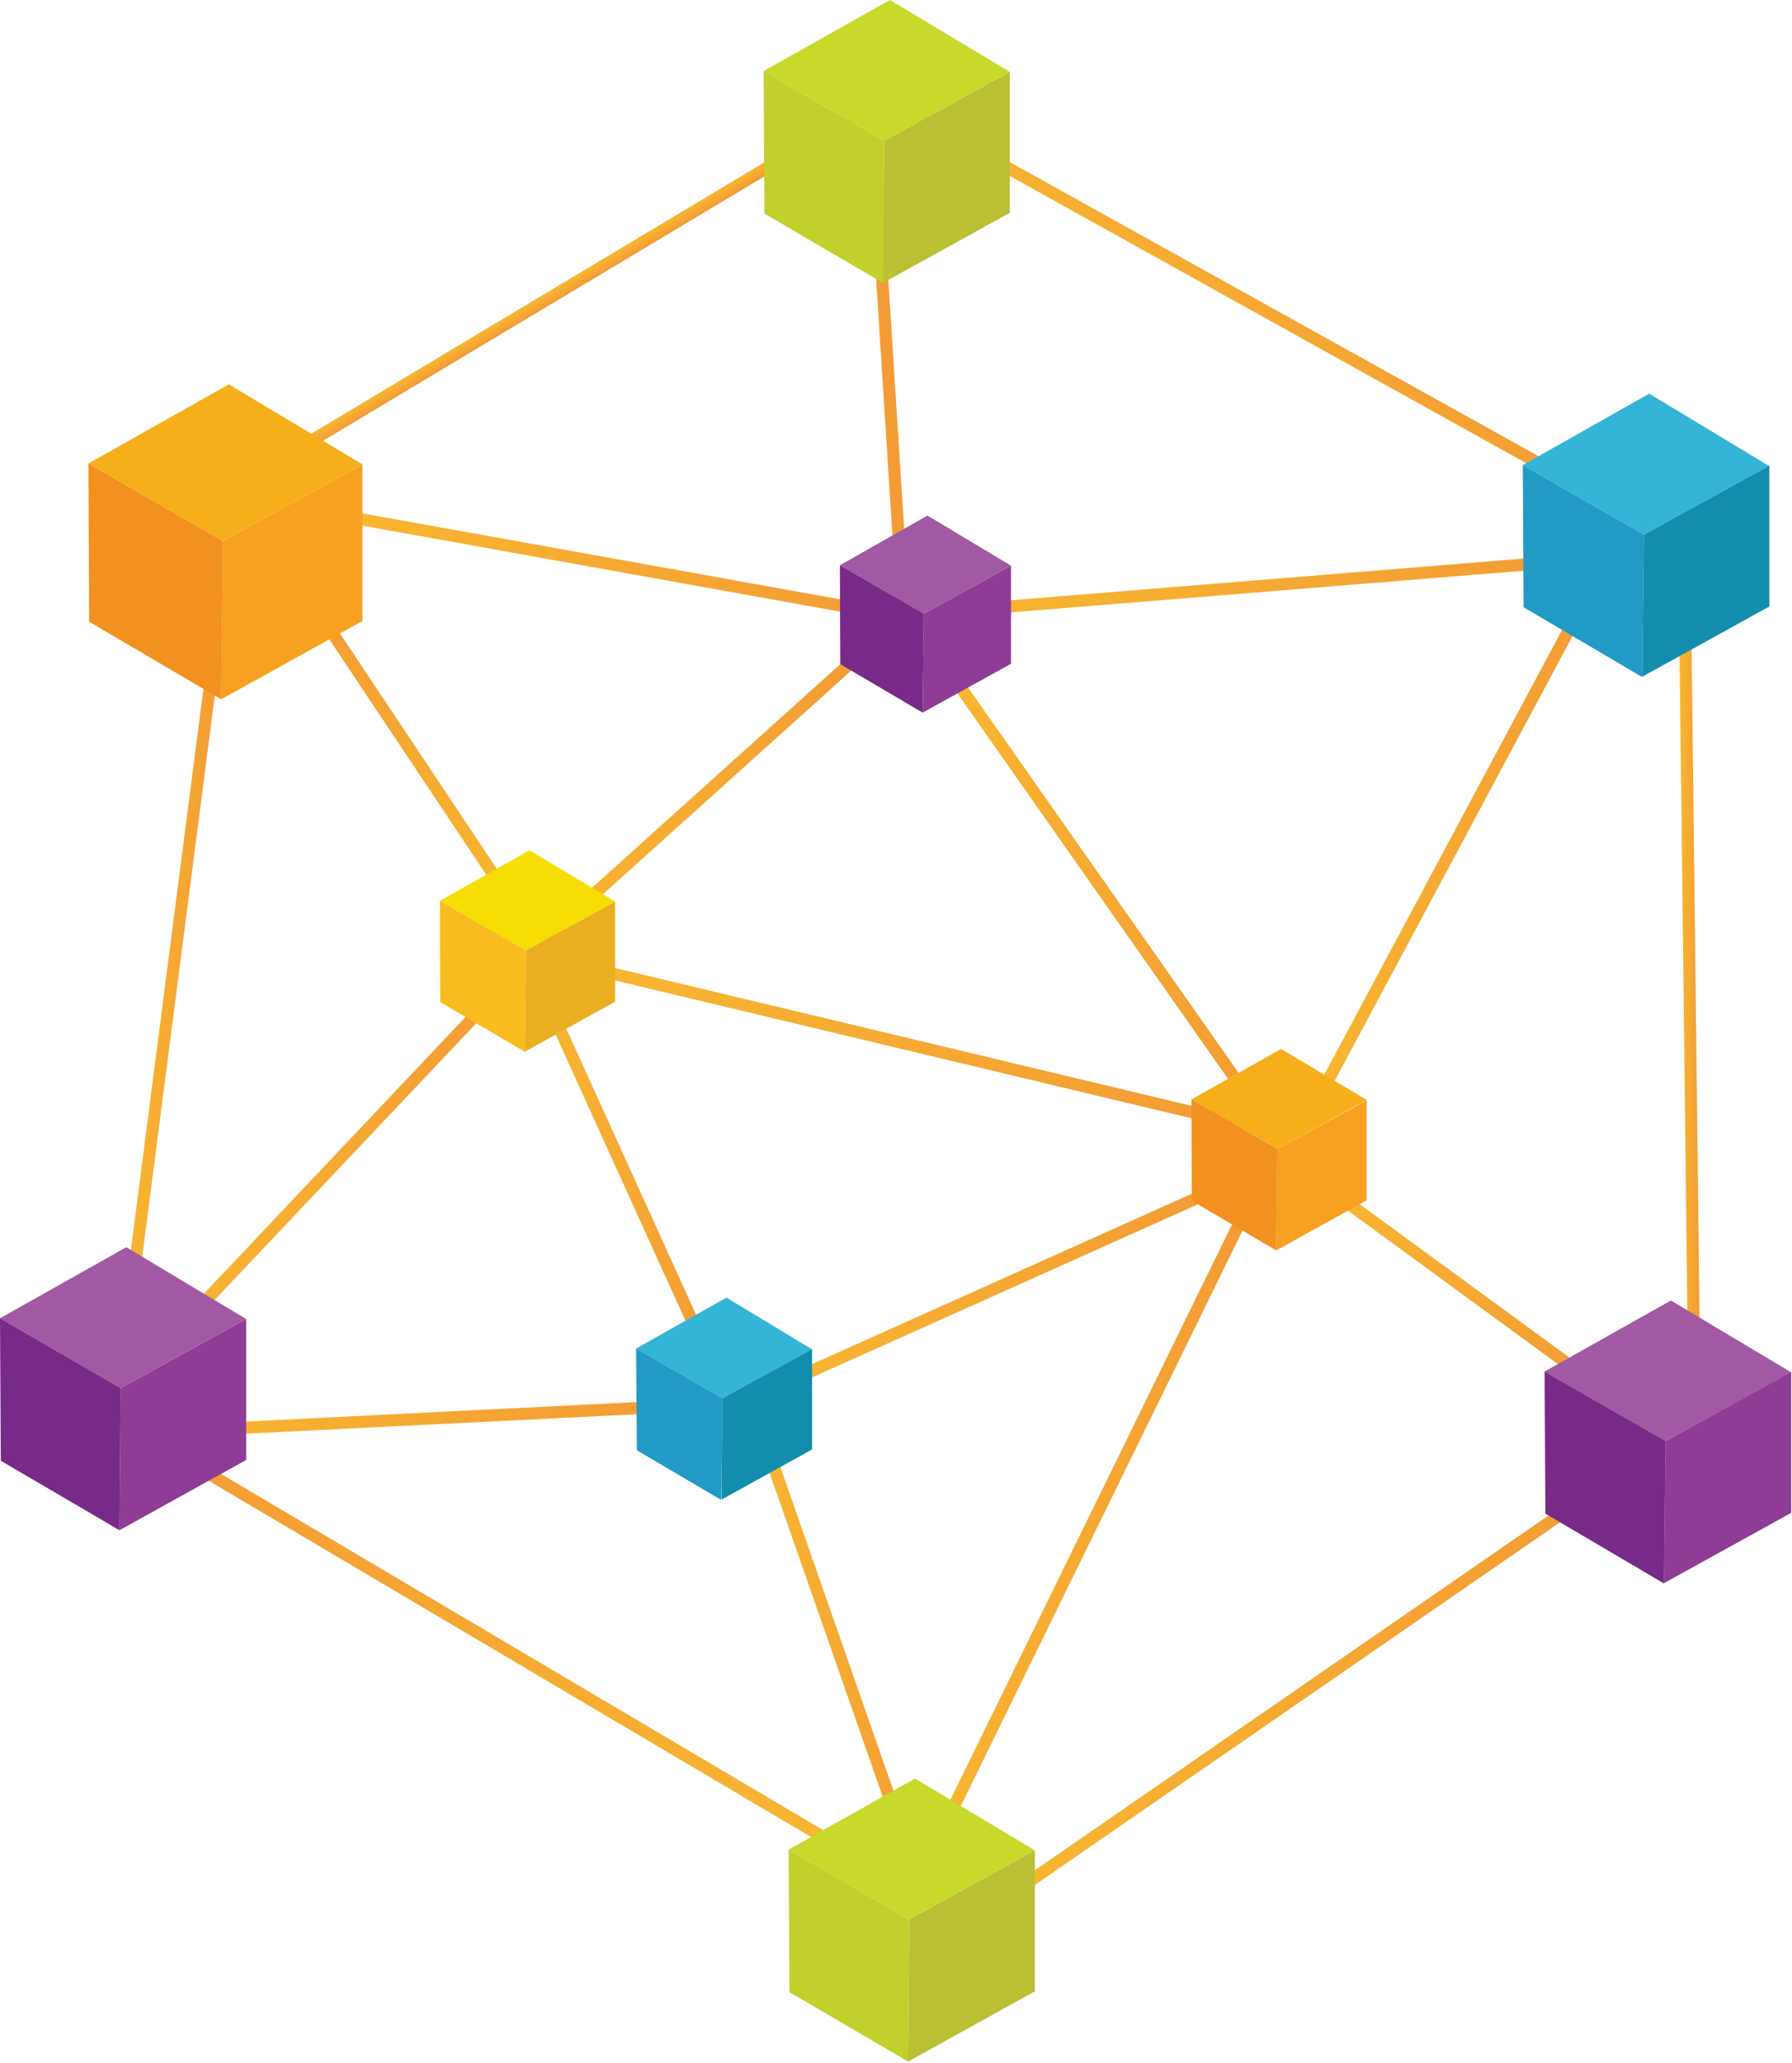 <svg width="444" height="511" viewBox="0 0 444 511" fill="none" xmlns="http://www.w3.org/2000/svg">
<g clip-path="url(#clip0_430_11718)">
<path d="M187.8 352L229.1 470.2" stroke="url(#paint0_linear_430_11718)" stroke-width="3" stroke-miterlimit="10" stroke-linecap="round" stroke-linejoin="round"/>
<path d="M40.7 354.6L165.1 348.4" stroke="url(#paint1_linear_430_11718)" stroke-width="3" stroke-miterlimit="10" stroke-linecap="round" stroke-linejoin="round"/>
<path d="M212 28.4L48.5 126.3" stroke="url(#paint2_linear_430_11718)" stroke-width="3" stroke-miterlimit="10" stroke-linecap="round" stroke-linejoin="round"/>
<path d="M237.9 151.2L390.4 138.8" stroke="url(#paint3_linear_430_11718)" stroke-width="3" stroke-miterlimit="10" stroke-linecap="round" stroke-linejoin="round"/>
<path d="M85.5 127.9L223.9 152.8L216.9 42.7" stroke="url(#paint4_linear_430_11718)" stroke-width="3" stroke-miterlimit="10" stroke-linecap="round" stroke-linejoin="round"/>
<path d="M220.4 25.3L398.1 124.1" stroke="url(#paint5_linear_430_11718)" stroke-width="3" stroke-miterlimit="10" stroke-linecap="round" stroke-linejoin="round"/>
<path d="M134.9 232.5L213.1 162.1" stroke="url(#paint6_linear_430_11718)" stroke-width="3" stroke-miterlimit="10" stroke-linecap="round" stroke-linejoin="round"/>
<path d="M188.3 345.3L298.2 296" stroke="url(#paint7_linear_430_11718)" stroke-width="3" stroke-miterlimit="10" stroke-linecap="round" stroke-linejoin="round"/>
<path d="M228.6 463.2L307.5 302.1" stroke="url(#paint8_linear_430_11718)" stroke-width="3" stroke-miterlimit="10" stroke-linecap="round" stroke-linejoin="round"/>
<path d="M144.9 239.5L306.8 278.2" stroke="url(#paint9_linear_430_11718)" stroke-width="3" stroke-miterlimit="10" stroke-linecap="round" stroke-linejoin="round"/>
<path d="M42 331.6L122.5 246.5" stroke="url(#paint10_linear_430_11718)" stroke-width="3" stroke-miterlimit="10" stroke-linecap="round" stroke-linejoin="round"/>
<path d="M176.7 338.6L134.9 246.5" stroke="url(#paint11_linear_430_11718)" stroke-width="3" stroke-miterlimit="10" stroke-linecap="round" stroke-linejoin="round"/>
<path d="M329.5 294.7L392.7 340.9" stroke="url(#paint12_linear_430_11718)" stroke-width="3" stroke-miterlimit="10" stroke-linecap="round" stroke-linejoin="round"/>
<path d="M235.5 166.7L312.2 275.9" stroke="url(#paint13_linear_430_11718)" stroke-width="3" stroke-miterlimit="10" stroke-linecap="round" stroke-linejoin="round"/>
<path d="M53.7 156.8L31.9 325.4" stroke="url(#paint14_linear_430_11718)" stroke-width="3" stroke-miterlimit="10" stroke-linecap="round" stroke-linejoin="round"/>
<path d="M417.5 150.5L419.8 344" stroke="url(#paint15_linear_430_11718)" stroke-width="3" stroke-miterlimit="10" stroke-linecap="round" stroke-linejoin="round"/>
<path d="M324.6 275.9L394.2 145.8" stroke="url(#paint16_linear_430_11718)" stroke-width="3" stroke-miterlimit="10" stroke-linecap="round" stroke-linejoin="round"/>
<path d="M245.6 472.5L395.8 368.8" stroke="url(#paint17_linear_430_11718)" stroke-width="3" stroke-miterlimit="10" stroke-linecap="round" stroke-linejoin="round"/>
<path d="M128.7 226.3L76.1 147.4" stroke="url(#paint18_linear_430_11718)" stroke-width="3" stroke-miterlimit="10" stroke-linecap="round" stroke-linejoin="round"/>
<path d="M213.9 460.9L35.8 355.6" stroke="url(#paint19_linear_430_11718)" stroke-width="3" stroke-miterlimit="10" stroke-linecap="round" stroke-linejoin="round"/>
<path d="M228.9 152L250.5 140.1V164.4L228.6 176.5C228.6 176.5 228.9 151.5 228.9 152Z" fill="#8F3C96"/>
<path d="M208.1 140L229.8 127.7L250.5 140.1L228.9 152L208.1 140Z" fill="#A159A3"/>
<path d="M208.1 140L228.9 152L228.6 176.5L208.2 164.5L208.1 140Z" fill="#772A87"/>
<path d="M179 346.3L201.2 334.1V359L178.8 371.4C178.7 371.5 179 345.8 179 346.3Z" fill="#138DAE"/>
<path d="M157.6 334L180 321.4L201.2 334.2L179 346.3L157.6 334Z" fill="#34B4D7"/>
<path d="M157.6 334L179 346.3L178.7 371.5L157.8 359.2L157.6 334Z" fill="#219AC5"/>
<path d="M219.1 34.9L250.2 17.8V52.7L218.7 70.1C218.8 70.1 219.1 34.1 219.1 34.9Z" fill="#BABF33"/>
<path d="M189.2 17.6L220.5 0L250.2 17.8L219.1 34.9L189.2 17.6Z" fill="#C8D92B"/>
<path d="M189.2 17.6L219.1 34.9L218.8 70.1L189.4 52.9L189.2 17.6Z" fill="#C2D02E"/>
<path d="M407.299 132.4L438.399 115.3V150.2L406.899 167.6C406.899 167.7 407.299 131.7 407.299 132.4Z" fill="#138DAE"/>
<path d="M377.3 115.2L408.6 97.5L438.3 115.4L407.3 132.4L377.3 115.2Z" fill="#34B4D7"/>
<path d="M377.3 115.2L407.3 132.4L406.9 167.7L377.5 150.4L377.3 115.2Z" fill="#219AC5"/>
<path d="M412.7 356.9L443.8 339.8V374.7L412.3 392.1C412.3 392.2 412.7 356.2 412.7 356.9Z" fill="#8F3C96"/>
<path d="M382.7 339.7L414 322.1L443.8 339.9L412.7 356.9L382.7 339.7Z" fill="#A159A3"/>
<path d="M382.7 339.7L412.7 356.9L412.3 392.2L382.9 374.9L382.7 339.7Z" fill="#772A87"/>
<path d="M29.9 343.8L61 326.7V361.6L29.6 379C29.6 379 29.9 343 29.9 343.8Z" fill="#8F3C96"/>
<path d="M0 326.5L31.3 308.9L61 326.7L29.9 343.8L0 326.5Z" fill="#A159A3"/>
<path d="M0 326.5L29.9 343.8L29.6 379L0.2 361.8L0 326.5Z" fill="#772A87"/>
<path d="M225.3 475.4L256.4 458.3V493.2L225 510.6C225 510.6 225.3 474.6 225.3 475.4Z" fill="#BABF33"/>
<path d="M195.4 458.1L226.7 440.5L256.4 458.3L225.3 475.4L195.4 458.1Z" fill="#C8D92B"/>
<path d="M195.4 458.1L225.3 475.4L225 510.6L195.6 493.4L195.4 458.1Z" fill="#C2D02E"/>
<path d="M130.3 235.4L152.4 223.3V248.1L130 260.5C130 260.5 130.3 234.9 130.3 235.4Z" fill="#E9AF20"/>
<path d="M109 223.1L131.2 210.6L152.4 223.3L130.3 235.4L109 223.1Z" fill="#F6DD03"/>
<path d="M109 223.1L130.3 235.4L130 260.5L109.1 248.2L109 223.1Z" fill="#F9BC1E"/>
<path d="M316.5 284.6L338.6 272.5V297.3L316.2 309.7C316.2 309.7 316.5 284 316.5 284.6Z" fill="#F8A120"/>
<path d="M295.2 272.3L317.4 259.8L338.6 272.4L316.5 284.6L295.2 272.3Z" fill="#F6AF1A"/>
<path d="M295.2 272.3L316.5 284.6L316.2 309.7L295.3 297.4L295.2 272.3Z" fill="#F29020"/>
<path d="M55.201 134L89.801 115V153.8L54.801 173.2C54.801 173.2 55.201 133.2 55.201 134Z" fill="#F8A120"/>
<path d="M21.9 114.8L56.7 95.2L89.8 115L55.2 134L21.9 114.8Z" fill="#F6AF1A"/>
<path d="M21.9 114.8L55.2 134L54.8 173.2L22.1 154L21.9 114.8Z" fill="#F29020"/>
</g>
<defs>
<linearGradient id="paint0_linear_430_11718" x1="186.286" y1="411.1" x2="230.577" y2="411.1" gradientUnits="userSpaceOnUse">
<stop stop-color="#F8B731"/>
<stop offset="1" stop-color="#F39B35"/>
</linearGradient>
<linearGradient id="paint1_linear_430_11718" x1="39.19" y1="351.487" x2="166.577" y2="351.487" gradientUnits="userSpaceOnUse">
<stop stop-color="#F8B731"/>
<stop offset="1" stop-color="#F39B35"/>
</linearGradient>
<linearGradient id="paint2_linear_430_11718" x1="129.471" y1="76.058" x2="131.011" y2="78.632" gradientUnits="userSpaceOnUse">
<stop stop-color="#F8B731"/>
<stop offset="1" stop-color="#F39B35"/>
</linearGradient>
<linearGradient id="paint3_linear_430_11718" x1="236.351" y1="145.036" x2="391.867" y2="145.036" gradientUnits="userSpaceOnUse">
<stop stop-color="#F8B731"/>
<stop offset="1" stop-color="#F39B35"/>
</linearGradient>
<linearGradient id="paint4_linear_430_11718" x1="84.002" y1="97.74" x2="225.415" y2="97.74" gradientUnits="userSpaceOnUse">
<stop stop-color="#F8B731"/>
<stop offset="1" stop-color="#F39B35"/>
</linearGradient>
<linearGradient id="paint5_linear_430_11718" x1="303.32" y1="83.399" x2="315.145" y2="65.982" gradientUnits="userSpaceOnUse">
<stop stop-color="#F8B731"/>
<stop offset="1" stop-color="#F39B35"/>
</linearGradient>
<linearGradient id="paint6_linear_430_11718" x1="133.384" y1="197.294" x2="214.577" y2="197.294" gradientUnits="userSpaceOnUse">
<stop stop-color="#F8B731"/>
<stop offset="1" stop-color="#F39B35"/>
</linearGradient>
<linearGradient id="paint7_linear_430_11718" x1="198.226" y1="359.184" x2="288.314" y2="282.124" gradientUnits="userSpaceOnUse">
<stop stop-color="#F8B731"/>
<stop offset="1" stop-color="#F39B35"/>
</linearGradient>
<linearGradient id="paint8_linear_430_11718" x1="227.06" y1="382.643" x2="308.978" y2="382.643" gradientUnits="userSpaceOnUse">
<stop stop-color="#F8B731"/>
<stop offset="1" stop-color="#F39B35"/>
</linearGradient>
<linearGradient id="paint9_linear_430_11718" x1="143.448" y1="258.842" x2="308.254" y2="258.842" gradientUnits="userSpaceOnUse">
<stop stop-color="#F8B731"/>
<stop offset="1" stop-color="#F39B35"/>
</linearGradient>
<linearGradient id="paint10_linear_430_11718" x1="40.48" y1="289.035" x2="123.996" y2="289.035" gradientUnits="userSpaceOnUse">
<stop stop-color="#F8B731"/>
<stop offset="1" stop-color="#F39B35"/>
</linearGradient>
<linearGradient id="paint11_linear_430_11718" x1="133.384" y1="292.519" x2="178.19" y2="292.519" gradientUnits="userSpaceOnUse">
<stop stop-color="#F8B731"/>
<stop offset="1" stop-color="#F39B35"/>
</linearGradient>
<linearGradient id="paint12_linear_430_11718" x1="358.02" y1="289.979" x2="364.216" y2="345.545" gradientUnits="userSpaceOnUse">
<stop stop-color="#F8B731"/>
<stop offset="1" stop-color="#F39B35"/>
</linearGradient>
<linearGradient id="paint13_linear_430_11718" x1="234.028" y1="221.293" x2="313.673" y2="221.293" gradientUnits="userSpaceOnUse">
<stop stop-color="#F8B731"/>
<stop offset="1" stop-color="#F39B35"/>
</linearGradient>
<linearGradient id="paint14_linear_430_11718" x1="30.416" y1="241.097" x2="55.236" y2="241.097" gradientUnits="userSpaceOnUse">
<stop stop-color="#F8B731"/>
<stop offset="1" stop-color="#F39B35"/>
</linearGradient>
<linearGradient id="paint15_linear_430_11718" x1="415.964" y1="247.229" x2="421.286" y2="247.229" gradientUnits="userSpaceOnUse">
<stop stop-color="#F8B731"/>
<stop offset="1" stop-color="#F39B35"/>
</linearGradient>
<linearGradient id="paint16_linear_430_11718" x1="323.06" y1="210.842" x2="395.737" y2="210.842" gradientUnits="userSpaceOnUse">
<stop stop-color="#F8B731"/>
<stop offset="1" stop-color="#F39B35"/>
</linearGradient>
<linearGradient id="paint17_linear_430_11718" x1="244.093" y1="420.648" x2="397.286" y2="420.648" gradientUnits="userSpaceOnUse">
<stop stop-color="#F8B731"/>
<stop offset="1" stop-color="#F39B35"/>
</linearGradient>
<linearGradient id="paint18_linear_430_11718" x1="102.403" y1="227.826" x2="102.403" y2="145.887" gradientUnits="userSpaceOnUse">
<stop stop-color="#F8B731"/>
<stop offset="1" stop-color="#F39B35"/>
</linearGradient>
<linearGradient id="paint19_linear_430_11718" x1="124.819" y1="462.406" x2="124.819" y2="354.116" gradientUnits="userSpaceOnUse">
<stop stop-color="#F8B731"/>
<stop offset="1" stop-color="#F39B35"/>
</linearGradient>
<clipPath id="clip0_430_11718">
<rect width="443.8" height="510.6" fill="white"/>
</clipPath>
</defs>
</svg>
